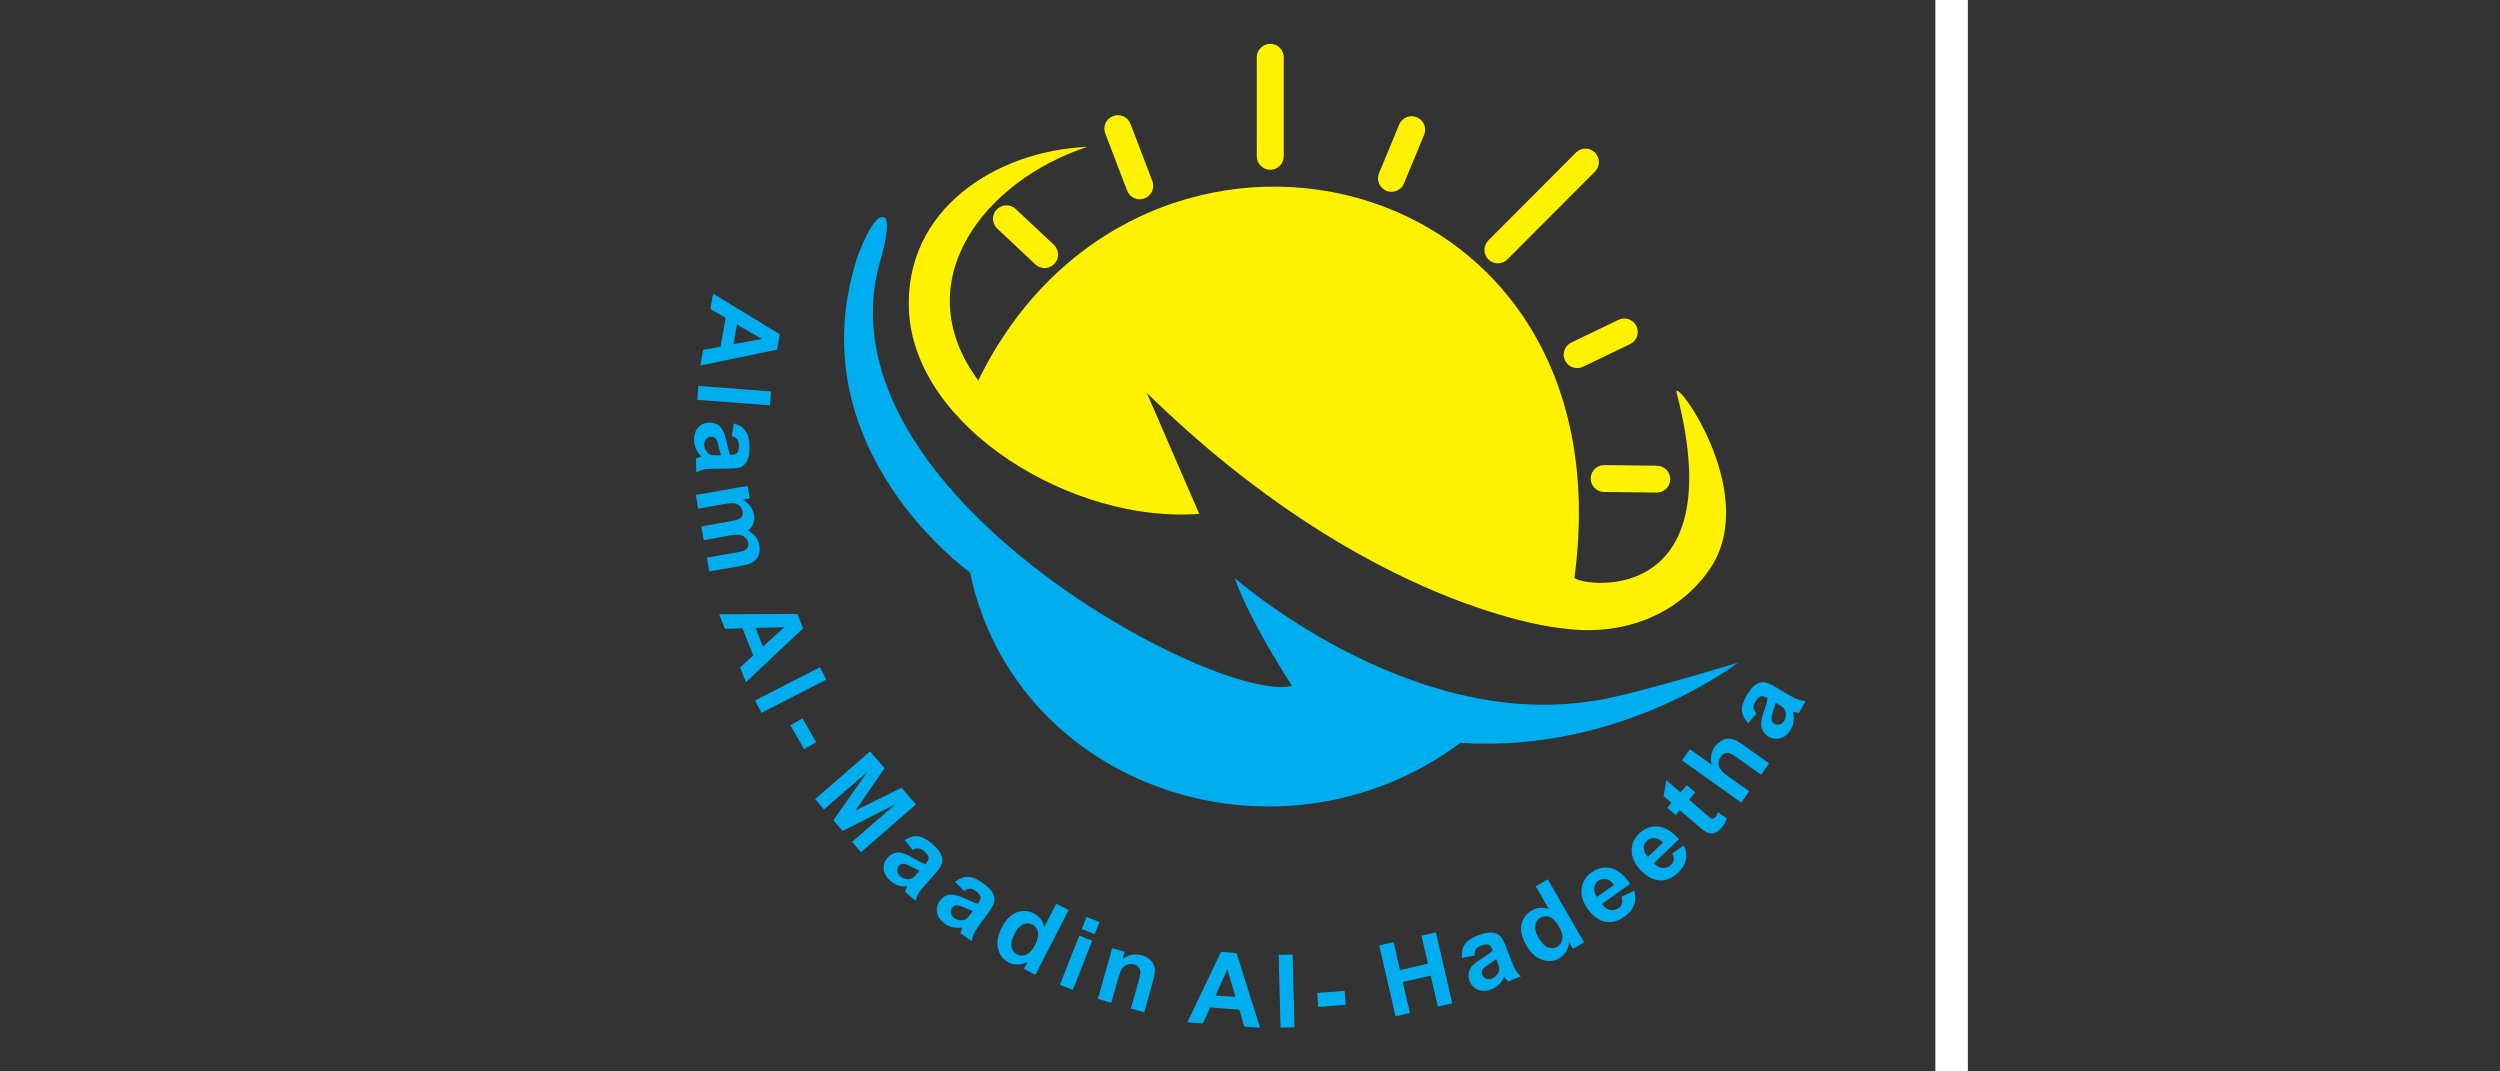 <?xml version="1.0" encoding="utf-8"?>
<!-- Generator: Adobe Illustrator 28.3.0, SVG Export Plug-In . SVG Version: 6.00 Build 0)  -->
<svg version="1.1" id="katman_1" xmlns="http://www.w3.org/2000/svg" xmlns:xlink="http://www.w3.org/1999/xlink" x="0px" y="0px"
	 viewBox="0 0 280 120" style="enable-background:new 0 0 280 120;" xml:space="preserve">
<rect x="0" y="0" width="280" height="120" fill="#333333" stroke="none"/>
<style type="text/css">
	.st0{clip-path:url(#SVGID_00000132787413656299239020000015459477552249870271_);}
	
		.st1{clip-path:url(#SVGID_00000090281989853861315120000008882448133667892918_);fill:none;stroke:#000000;stroke-width:0.028;stroke-miterlimit:2.613;}
	
		.st2{clip-path:url(#SVGID_00000090281989853861315120000008882448133667892918_);fill-rule:evenodd;clip-rule:evenodd;fill:#00AEEF;}
	
		.st3{clip-path:url(#SVGID_00000090281989853861315120000008882448133667892918_);fill-rule:evenodd;clip-rule:evenodd;fill:#FFF200;}
	.st4{clip-path:url(#SVGID_00000090281989853861315120000008882448133667892918_);fill:#FFF200;}
	.st5{clip-path:url(#SVGID_00000090281989853861315120000008882448133667892918_);fill:#00AEEF;}
	.st6{clip-path:url(#SVGID_00000132787413656299239020000015459477552249870271_);fill:#FFFFFF;}
</style>
<g>
	<defs>
		<rect id="SVGID_1_" x="65.6" y="-15.19" width="157.17" height="157.17"/>
	</defs>
	<clipPath id="SVGID_00000034803173005313962190000007672115177864599224_">
		<use xlink:href="#SVGID_1_"  style="overflow:visible;"/>
	</clipPath>
	<g style="clip-path:url(#SVGID_00000034803173005313962190000007672115177864599224_);">
		<g>
			<defs>
				<rect id="SVGID_00000000910828430350092140000017392955470119353767_" x="61.42" y="-18.58" width="157.17" height="157.17"/>
			</defs>
			<clipPath id="SVGID_00000000195091369056323380000002515373609144688808_">
				<use xlink:href="#SVGID_00000000910828430350092140000017392955470119353767_"  style="overflow:visible;"/>
			</clipPath>
			
				<rect x="61.41" y="-18.58" style="clip-path:url(#SVGID_00000000195091369056323380000002515373609144688808_);fill:none;stroke:#000000;stroke-width:0.028;stroke-miterlimit:2.613;" width="157.17" height="157.17"/>
			
				<path style="clip-path:url(#SVGID_00000000195091369056323380000002515373609144688808_);fill-rule:evenodd;clip-rule:evenodd;fill:#00AEEF;" d="
				M98.49,29.58c-6.98,25.76,38.37,49.45,46.2,47.22c0,0-4.69-7.15-6.4-12.05c0,0,19.41,17.06,40,13.76c0,0,2.13,0,16.32-4.27
				c0,0-13.01,10.13-31.04,8.96c-20.2,15-49.81,5.23-54.93-19.09c0,0-19.41-13.76-12.69-35.09c0,0,1.63-4.77,2.91-4.72
				C100.13,24.35,98.49,29.58,98.49,29.58"/>
			
				<path style="clip-path:url(#SVGID_00000000195091369056323380000002515373609144688808_);fill-rule:evenodd;clip-rule:evenodd;fill:#FFF200;" d="
				M121.78,16.45c-11.46,3.74-20.44,15.05-12.21,26.16c18-36.88,73.06-24.96,66.77,22.08c0.23,0.85,17.82,3.94,11.47-20.59
				c-0.78-2.62,9.41,10.73,3.84,19.4c-2.31,3.61-7.88,8.16-16.92,6.84c0,0-21.33-1.92-46.29-26.34l5.87,13.55
				c-14.07,1.11-31.9-9.6-32.51-22.8C101.29,23.51,111.48,16.89,121.78,16.45"/>
			<path style="clip-path:url(#SVGID_00000000195091369056323380000002515373609144688808_);fill:#FFF200;" d="M111.69,25.6
				c-0.61-0.57-0.64-1.53-0.06-2.13s1.53-0.64,2.13-0.06l4.27,4.01c0.61,0.57,0.64,1.53,0.06,2.13c-0.57,0.61-1.53,0.64-2.13,0.06
				L111.69,25.6z"/>
			<path style="clip-path:url(#SVGID_00000000195091369056323380000002515373609144688808_);fill:#FFF200;" d="M177.29,41.08
				c-0.75,0.36-1.65,0.04-2.01-0.71c-0.36-0.75-0.04-1.65,0.71-2.01l5.28-2.54c0.75-0.36,1.65-0.04,2.01,0.71
				c0.36,0.75,0.04,1.65-0.71,2.01L177.29,41.08z"/>
			<path style="clip-path:url(#SVGID_00000000195091369056323380000002515373609144688808_);fill:#FFF200;" d="M123.79,14.95
				c-0.3-0.78,0.09-1.65,0.87-1.95c0.78-0.3,1.65,0.09,1.95,0.87l2.45,6.4c0.3,0.78-0.09,1.65-0.87,1.95
				c-0.78,0.3-1.65-0.09-1.95-0.87L123.79,14.95z"/>
			<path style="clip-path:url(#SVGID_00000000195091369056323380000002515373609144688808_);fill:#FFF200;" d="M140.76,6.42
				c0-0.83,0.68-1.51,1.51-1.51c0.83,0,1.51,0.68,1.51,1.51v11.09c0,0.83-0.68,1.51-1.51,1.51c-0.83,0-1.51-0.68-1.51-1.51V6.42z"/>
			<path style="clip-path:url(#SVGID_00000000195091369056323380000002515373609144688808_);fill:#FFF200;" d="M156.71,13.95
				c0.32-0.77,1.2-1.14,1.97-0.82c0.77,0.32,1.14,1.2,0.82,1.97l-2.26,5.45c-0.32,0.77-1.2,1.14-1.97,0.82
				c-0.77-0.32-1.14-1.2-0.82-1.97L156.71,13.95z"/>
			<path style="clip-path:url(#SVGID_00000000195091369056323380000002515373609144688808_);fill:#FFF200;" d="M185.58,52.16
				c0.83,0.01,1.5,0.69,1.49,1.52c-0.01,0.83-0.69,1.5-1.52,1.49l-5.9-0.07c-0.83-0.01-1.5-0.69-1.49-1.52
				c0.01-0.83,0.69-1.5,1.52-1.49L185.58,52.16z"/>
			<path style="clip-path:url(#SVGID_00000000195091369056323380000002515373609144688808_);fill:#FFF200;" d="M176.5,17.09
				c0.59-0.59,1.54-0.59,2.13-0.01c0.59,0.59,0.59,1.54,0.01,2.13l-9.81,9.84c-0.59,0.59-1.54,0.59-2.13,0.01
				c-0.59-0.59-0.59-1.54-0.01-2.13L176.5,17.09z"/>
			<path style="clip-path:url(#SVGID_00000000195091369056323380000002515373609144688808_);fill:#00AEEF;" d="M198.86,78.71
				c-0.04,0.21-0.13,0.52-0.27,0.94c-0.14,0.42-0.2,0.71-0.19,0.87c0.03,0.25,0.13,0.43,0.32,0.54c0.19,0.11,0.39,0.13,0.61,0.07
				c0.22-0.06,0.39-0.2,0.52-0.42c0.14-0.24,0.19-0.52,0.16-0.84c-0.03-0.23-0.12-0.43-0.26-0.58c-0.1-0.1-0.31-0.25-0.63-0.43
				L198.86,78.71z M196.72,79.9L195.8,81c-0.42-0.43-0.65-0.88-0.7-1.35c-0.05-0.48,0.12-1.05,0.5-1.71
				c0.35-0.6,0.68-1.01,0.99-1.23c0.31-0.21,0.61-0.32,0.9-0.31c0.29,0.01,0.73,0.18,1.32,0.52l1.57,0.93
				c0.45,0.26,0.79,0.43,1.03,0.51c0.24,0.08,0.51,0.13,0.83,0.15l-0.77,1.34c-0.11-0.02-0.27-0.05-0.47-0.1
				c-0.09-0.02-0.15-0.04-0.19-0.04c0.09,0.36,0.12,0.71,0.08,1.03c-0.04,0.33-0.14,0.64-0.31,0.94c-0.3,0.52-0.68,0.86-1.14,1
				c-0.46,0.14-0.91,0.08-1.35-0.17c-0.29-0.17-0.51-0.38-0.65-0.65c-0.15-0.27-0.21-0.56-0.19-0.88c0.02-0.32,0.12-0.74,0.3-1.26
				c0.24-0.7,0.39-1.2,0.42-1.51l-0.14-0.08c-0.26-0.15-0.49-0.2-0.67-0.13c-0.19,0.07-0.38,0.28-0.59,0.63
				c-0.14,0.24-0.2,0.46-0.18,0.65C196.42,79.47,196.53,79.68,196.72,79.9z M189.27,83.91l2.46,1.75c-0.2-0.76-0.09-1.43,0.32-2.01
				c0.21-0.3,0.45-0.52,0.73-0.68c0.28-0.16,0.54-0.24,0.8-0.24c0.25,0,0.5,0.05,0.74,0.15c0.24,0.1,0.57,0.31,1,0.61l2.82,2.01
				l-0.9,1.27l-2.54-1.81c-0.5-0.36-0.84-0.56-1.01-0.61c-0.17-0.05-0.34-0.04-0.51,0.03c-0.17,0.07-0.32,0.19-0.45,0.38
				c-0.15,0.21-0.24,0.44-0.25,0.68c-0.02,0.24,0.05,0.47,0.2,0.7c0.15,0.23,0.43,0.48,0.83,0.77l2.41,1.71l-0.9,1.27l-6.64-4.73
				L189.27,83.91z M188.93,87.94l0.94,0.81l-0.7,0.81l1.81,1.57c0.37,0.32,0.59,0.5,0.66,0.53c0.07,0.04,0.15,0.05,0.24,0.02
				c0.09-0.02,0.16-0.07,0.23-0.15c0.1-0.11,0.2-0.3,0.3-0.57l1,0.7c-0.12,0.38-0.33,0.74-0.63,1.08c-0.18,0.21-0.38,0.37-0.6,0.48
				c-0.22,0.11-0.42,0.15-0.6,0.13c-0.18-0.02-0.39-0.1-0.61-0.23c-0.16-0.09-0.45-0.32-0.87-0.69l-1.96-1.69l-0.47,0.54l-0.94-0.81
				l0.47-0.54l-0.89-0.77l0.32-1.78l1.58,1.37L188.93,87.94z M186.26,94.37c-0.32-0.32-0.64-0.49-0.97-0.51
				c-0.32-0.02-0.6,0.08-0.83,0.3c-0.25,0.23-0.36,0.52-0.35,0.85c0.01,0.33,0.17,0.65,0.46,0.96L186.26,94.37z M187.29,95.58
				l1.31-0.89c0.25,0.55,0.32,1.08,0.22,1.6c-0.11,0.51-0.4,1-0.86,1.44c-0.74,0.71-1.53,0.99-2.35,0.84
				c-0.65-0.12-1.26-0.48-1.83-1.07c-0.68-0.71-1.02-1.44-1.03-2.2c-0.01-0.75,0.26-1.4,0.83-1.94c0.63-0.61,1.34-0.87,2.1-0.8
				c0.77,0.07,1.56,0.55,2.37,1.43l-2.83,2.7c0.33,0.33,0.67,0.5,1.02,0.52c0.35,0.02,0.66-0.09,0.92-0.34
				c0.18-0.17,0.28-0.36,0.31-0.57C187.49,96.09,187.43,95.85,187.29,95.58z M180.77,99.1c-0.27-0.36-0.57-0.58-0.88-0.64
				c-0.32-0.06-0.61,0-0.87,0.18c-0.28,0.2-0.43,0.46-0.47,0.79c-0.04,0.33,0.07,0.67,0.32,1.02L180.77,99.1z M181.61,100.44
				l1.42-0.69c0.17,0.58,0.16,1.12-0.02,1.61c-0.18,0.49-0.53,0.93-1.06,1.3c-0.84,0.59-1.65,0.76-2.44,0.5
				c-0.63-0.21-1.18-0.65-1.66-1.32c-0.57-0.8-0.8-1.57-0.71-2.32c0.09-0.75,0.46-1.35,1.1-1.8c0.71-0.51,1.45-0.67,2.2-0.49
				c0.75,0.18,1.46,0.76,2.14,1.76l-3.18,2.26c0.28,0.37,0.59,0.59,0.93,0.66c0.34,0.07,0.66,0,0.95-0.2
				c0.2-0.14,0.33-0.31,0.39-0.52C181.73,100.98,181.71,100.74,181.61,100.44z M172.28,104.96c0.31,0.55,0.62,0.9,0.91,1.06
				c0.42,0.23,0.83,0.23,1.22,0.01c0.31-0.18,0.5-0.46,0.56-0.86c0.07-0.39-0.05-0.85-0.36-1.38c-0.34-0.59-0.69-0.95-1.05-1.09
				c-0.36-0.14-0.71-0.11-1.04,0.08c-0.32,0.18-0.52,0.47-0.58,0.85C171.88,104.01,171.99,104.45,172.28,104.96z M177.42,105.55
				l-1.25,0.72l-0.43-0.75c-0.04,0.41-0.16,0.77-0.36,1.09c-0.2,0.31-0.45,0.55-0.74,0.72c-0.59,0.34-1.23,0.39-1.93,0.16
				c-0.69-0.23-1.28-0.77-1.77-1.62c-0.5-0.87-0.68-1.65-0.53-2.34c0.15-0.69,0.54-1.21,1.16-1.57c0.57-0.33,1.21-0.38,1.9-0.14
				l-1.47-2.55l1.35-0.78L177.42,105.55z M167.57,107.42c-0.16,0.13-0.43,0.33-0.8,0.57c-0.37,0.24-0.6,0.43-0.69,0.56
				c-0.14,0.21-0.16,0.42-0.08,0.62c0.08,0.2,0.23,0.35,0.44,0.44c0.21,0.09,0.43,0.09,0.67-0.01c0.26-0.1,0.48-0.29,0.65-0.55
				c0.12-0.2,0.18-0.41,0.16-0.62c-0.01-0.14-0.09-0.38-0.22-0.73L167.57,107.42z M165.15,107.01l-1.41,0.28
				c-0.06-0.6,0.04-1.09,0.3-1.49c0.26-0.4,0.75-0.74,1.46-1.02c0.65-0.26,1.16-0.37,1.54-0.34c0.38,0.03,0.68,0.13,0.9,0.32
				c0.22,0.19,0.46,0.59,0.71,1.22l0.65,1.7c0.19,0.48,0.35,0.83,0.49,1.04c0.14,0.21,0.32,0.42,0.55,0.63l-1.44,0.57
				c-0.07-0.08-0.18-0.2-0.31-0.37c-0.06-0.08-0.1-0.13-0.12-0.15c-0.15,0.34-0.34,0.63-0.58,0.86c-0.23,0.23-0.51,0.41-0.83,0.54
				c-0.56,0.22-1.07,0.24-1.51,0.06c-0.45-0.18-0.76-0.5-0.95-0.97c-0.12-0.31-0.16-0.62-0.1-0.92c0.05-0.3,0.19-0.57,0.4-0.8
				c0.22-0.23,0.56-0.5,1.02-0.79c0.63-0.39,1.05-0.7,1.27-0.91l-0.06-0.15c-0.11-0.28-0.26-0.46-0.45-0.52
				c-0.19-0.07-0.47-0.02-0.85,0.13c-0.26,0.1-0.44,0.23-0.54,0.39C165.19,106.49,165.14,106.72,165.15,107.01z M156.3,113.83
				l-1.83-7.94l1.61-0.37l0.72,3.13l3.13-0.72l-0.72-3.13l1.61-0.37l1.83,7.94l-1.61,0.37l-0.8-3.47l-3.13,0.72l0.8,3.47
				L156.3,113.83z M147.65,112.77l-0.12-1.56l3.07-0.23l0.12,1.56L147.65,112.77z M143.42,115.1l-0.21-8.15l1.56-0.04l0.21,8.15
				L143.42,115.1z M138.37,111.66l-0.9-3.09l-1.33,2.93L138.37,111.66z M141.13,115.11l-1.77-0.13l-0.56-1.9l-3.26-0.25l-0.82,1.8
				l-1.74-0.13l3.77-7.89l1.74,0.13L141.13,115.11z M128.16,113.38l-1.5-0.43l0.82-2.9c0.17-0.61,0.25-1.02,0.24-1.22
				c-0.01-0.2-0.08-0.37-0.2-0.51c-0.12-0.14-0.28-0.24-0.48-0.3c-0.26-0.07-0.52-0.07-0.77,0.01c-0.25,0.08-0.45,0.23-0.59,0.44
				c-0.15,0.21-0.31,0.64-0.49,1.27l-0.73,2.57l-1.5-0.43l1.61-5.69l1.39,0.39l-0.24,0.83c0.68-0.5,1.4-0.64,2.15-0.42
				c0.33,0.09,0.62,0.24,0.86,0.44c0.24,0.2,0.41,0.41,0.5,0.63c0.09,0.23,0.13,0.46,0.12,0.72c-0.01,0.25-0.08,0.6-0.2,1.03
				L128.16,113.38z M118.71,110.29l2.17-5.5l1.45,0.57l-2.17,5.5L118.71,110.29z M121.16,104.05l0.53-1.35l1.45,0.57l-0.53,1.35
				L121.16,104.05z M113.66,104.53c-0.29,0.56-0.42,1.01-0.39,1.34c0.04,0.48,0.26,0.82,0.66,1.03c0.32,0.16,0.66,0.17,1.02,0.01
				c0.36-0.16,0.68-0.51,0.96-1.05c0.31-0.61,0.43-1.1,0.34-1.48c-0.08-0.38-0.29-0.65-0.63-0.83c-0.33-0.17-0.67-0.18-1.03-0.03
				C114.24,103.67,113.93,104.01,113.66,104.53z M115.97,109.17l-1.29-0.66l0.4-0.77c-0.37,0.19-0.74,0.28-1.11,0.29
				c-0.37,0-0.7-0.07-1-0.23c-0.61-0.31-1-0.82-1.18-1.53c-0.18-0.71-0.05-1.5,0.4-2.37c0.46-0.89,1.01-1.46,1.67-1.71
				c0.66-0.25,1.31-0.21,1.95,0.12c0.59,0.3,0.97,0.81,1.15,1.52l1.34-2.62l1.39,0.71L115.97,109.17z M108.96,102.03
				c-0.2-0.06-0.51-0.18-0.91-0.36c-0.41-0.18-0.69-0.27-0.85-0.27c-0.25,0-0.44,0.09-0.57,0.27c-0.13,0.18-0.17,0.38-0.13,0.6
				c0.04,0.22,0.16,0.41,0.37,0.56c0.23,0.16,0.5,0.24,0.82,0.24c0.24-0.01,0.44-0.07,0.6-0.21c0.11-0.09,0.27-0.28,0.49-0.59
				L108.96,102.03z M107.98,99.79l-1.01-1.02c0.46-0.38,0.94-0.57,1.41-0.57c0.48,0,1.03,0.22,1.65,0.67
				c0.57,0.4,0.94,0.77,1.13,1.1c0.18,0.33,0.26,0.64,0.22,0.93c-0.03,0.29-0.25,0.71-0.64,1.26l-1.07,1.47
				c-0.3,0.42-0.5,0.75-0.61,0.98c-0.1,0.23-0.18,0.5-0.23,0.81l-1.26-0.9c0.03-0.11,0.07-0.26,0.14-0.46
				c0.03-0.09,0.05-0.15,0.06-0.18c-0.37,0.06-0.71,0.05-1.04-0.02c-0.32-0.07-0.62-0.2-0.9-0.4c-0.49-0.35-0.79-0.76-0.88-1.23
				c-0.09-0.47,0.01-0.91,0.3-1.32c0.19-0.27,0.43-0.47,0.71-0.59c0.28-0.12,0.58-0.15,0.89-0.1c0.31,0.05,0.72,0.19,1.22,0.42
				c0.67,0.31,1.16,0.5,1.46,0.57l0.09-0.13c0.18-0.25,0.24-0.47,0.2-0.66c-0.05-0.19-0.24-0.41-0.57-0.65
				c-0.23-0.16-0.44-0.24-0.63-0.24C108.44,99.53,108.22,99.62,107.98,99.79z M102.99,97.53c-0.19-0.08-0.49-0.23-0.88-0.44
				c-0.39-0.21-0.66-0.33-0.82-0.35c-0.25-0.02-0.45,0.05-0.59,0.22c-0.14,0.17-0.21,0.36-0.19,0.59c0.02,0.23,0.12,0.42,0.31,0.59
				c0.21,0.18,0.48,0.29,0.79,0.32c0.24,0.02,0.44-0.03,0.62-0.15c0.12-0.07,0.3-0.25,0.54-0.54L102.99,97.53z M102.23,95.2
				l-0.9-1.11c0.5-0.33,0.99-0.47,1.46-0.43c0.48,0.05,1,0.32,1.58,0.82c0.53,0.46,0.87,0.86,1.02,1.21
				c0.15,0.35,0.19,0.66,0.13,0.95c-0.06,0.28-0.31,0.68-0.76,1.19l-1.21,1.36c-0.34,0.39-0.57,0.7-0.7,0.92
				c-0.12,0.22-0.23,0.48-0.31,0.78l-1.17-1.01c0.04-0.1,0.1-0.25,0.18-0.44c0.04-0.09,0.07-0.14,0.08-0.17
				c-0.37,0.02-0.72-0.01-1.03-0.11c-0.32-0.1-0.6-0.26-0.86-0.49c-0.46-0.4-0.71-0.83-0.76-1.31c-0.05-0.48,0.09-0.91,0.42-1.29
				c0.22-0.25,0.47-0.42,0.76-0.52c0.29-0.09,0.59-0.1,0.9-0.01c0.31,0.08,0.7,0.26,1.18,0.54c0.64,0.37,1.11,0.61,1.4,0.7l0.1-0.12
				c0.2-0.23,0.28-0.44,0.26-0.64c-0.03-0.2-0.2-0.43-0.51-0.7c-0.21-0.18-0.41-0.28-0.6-0.3C102.71,94.99,102.49,95.05,102.23,95.2
				z M91.29,89.5l6.16-5.34l1.62,1.87l-3.25,4.75l5.15-2.55l1.62,1.87l-6.16,5.34l-1-1.15l4.85-4.21l-5.9,2.99l-1.04-1.2l3.8-5.41
				l-4.86,4.2L91.29,89.5z M88.53,81.24l1.35-0.78l1.53,2.67l-1.35,0.78L88.53,81.24z M84.57,78.45l7.26-3.72l0.71,1.39l-7.26,3.72
				L84.57,78.45z M85.45,72.41l2.39-2.16l-3.21,0.08L85.45,72.41z M83.54,76.4l-0.65-1.65l1.47-1.34l-1.2-3.04l-1.97,0.05
				l-0.64-1.62l8.75-0.04l0.64,1.62L83.54,76.4z M83.73,54.42l0.25,1.41l-0.79,0.14c0.7,0.4,1.12,0.95,1.24,1.65
				c0.07,0.37,0.05,0.71-0.06,1.01c-0.1,0.3-0.3,0.57-0.57,0.8c0.36,0.2,0.64,0.44,0.84,0.7c0.21,0.27,0.34,0.57,0.4,0.91
				c0.08,0.43,0.05,0.8-0.07,1.13c-0.12,0.33-0.34,0.59-0.65,0.8c-0.23,0.15-0.62,0.27-1.17,0.37L79.44,64l-0.27-1.54l3.32-0.59
				c0.58-0.1,0.94-0.22,1.09-0.36c0.19-0.18,0.26-0.42,0.21-0.72c-0.04-0.22-0.14-0.41-0.31-0.57c-0.17-0.17-0.38-0.27-0.65-0.31
				c-0.27-0.04-0.68-0.01-1.22,0.09l-2.79,0.5l-0.27-1.54l3.18-0.57c0.56-0.1,0.93-0.19,1.08-0.28c0.15-0.08,0.26-0.19,0.32-0.32
				c0.06-0.13,0.07-0.29,0.04-0.49c-0.04-0.24-0.14-0.44-0.3-0.61c-0.16-0.17-0.37-0.27-0.63-0.31c-0.26-0.04-0.66-0.01-1.22,0.09
				l-2.82,0.5l-0.27-1.54L83.73,54.42z M80.76,50.98c-0.07-0.2-0.16-0.51-0.26-0.94c-0.1-0.43-0.2-0.71-0.29-0.84
				c-0.15-0.2-0.34-0.3-0.56-0.29c-0.22,0.01-0.41,0.09-0.56,0.26c-0.16,0.17-0.23,0.38-0.22,0.63c0.01,0.28,0.11,0.55,0.3,0.8
				c0.15,0.18,0.32,0.31,0.53,0.36c0.13,0.04,0.39,0.05,0.76,0.04L80.76,50.98z M81.97,48.85l0.21-1.42
				c0.58,0.14,1.01,0.41,1.3,0.79c0.29,0.38,0.44,0.96,0.46,1.72c0.02,0.7-0.05,1.22-0.21,1.56c-0.16,0.34-0.36,0.59-0.61,0.74
				c-0.25,0.14-0.71,0.23-1.39,0.24l-1.82,0.02c-0.52,0.01-0.9,0.05-1.15,0.1c-0.25,0.06-0.51,0.16-0.78,0.3l-0.04-1.55
				c0.1-0.04,0.25-0.1,0.45-0.16c0.09-0.03,0.15-0.05,0.18-0.06c-0.27-0.26-0.47-0.54-0.61-0.84c-0.14-0.3-0.21-0.62-0.22-0.96
				c-0.02-0.61,0.14-1.09,0.46-1.44c0.32-0.36,0.73-0.54,1.24-0.56c0.33-0.01,0.63,0.06,0.9,0.22c0.26,0.15,0.47,0.37,0.62,0.65
				c0.15,0.28,0.28,0.69,0.4,1.23c0.16,0.72,0.3,1.23,0.42,1.51l0.16,0c0.3-0.01,0.52-0.09,0.65-0.24c0.13-0.15,0.18-0.44,0.17-0.85
				c-0.01-0.28-0.07-0.49-0.18-0.65C82.45,49.06,82.26,48.94,81.97,48.85z M78.22,43.22l8.13,0.62l-0.12,1.56l-8.13-0.62
				L78.22,43.22z M82.15,38.54l3.17-0.58l-2.78-1.61L82.15,38.54z M78.44,40.94l0.31-1.75l1.95-0.37l0.57-3.22l-1.71-0.99l0.31-1.72
				l7.47,4.55l-0.31,1.72L78.44,40.94z"/>
		</g>
	</g>
	
		<rect x="59.49" style="clip-path:url(#SVGID_00000034803173005313962190000007672115177864599224_);fill:#FFFFFF;" width="3.64" height="120"/>
	
		<rect x="216.76" y="0" style="clip-path:url(#SVGID_00000034803173005313962190000007672115177864599224_);fill:#FFFFFF;" width="3.64" height="120"/>
</g>
</svg>
